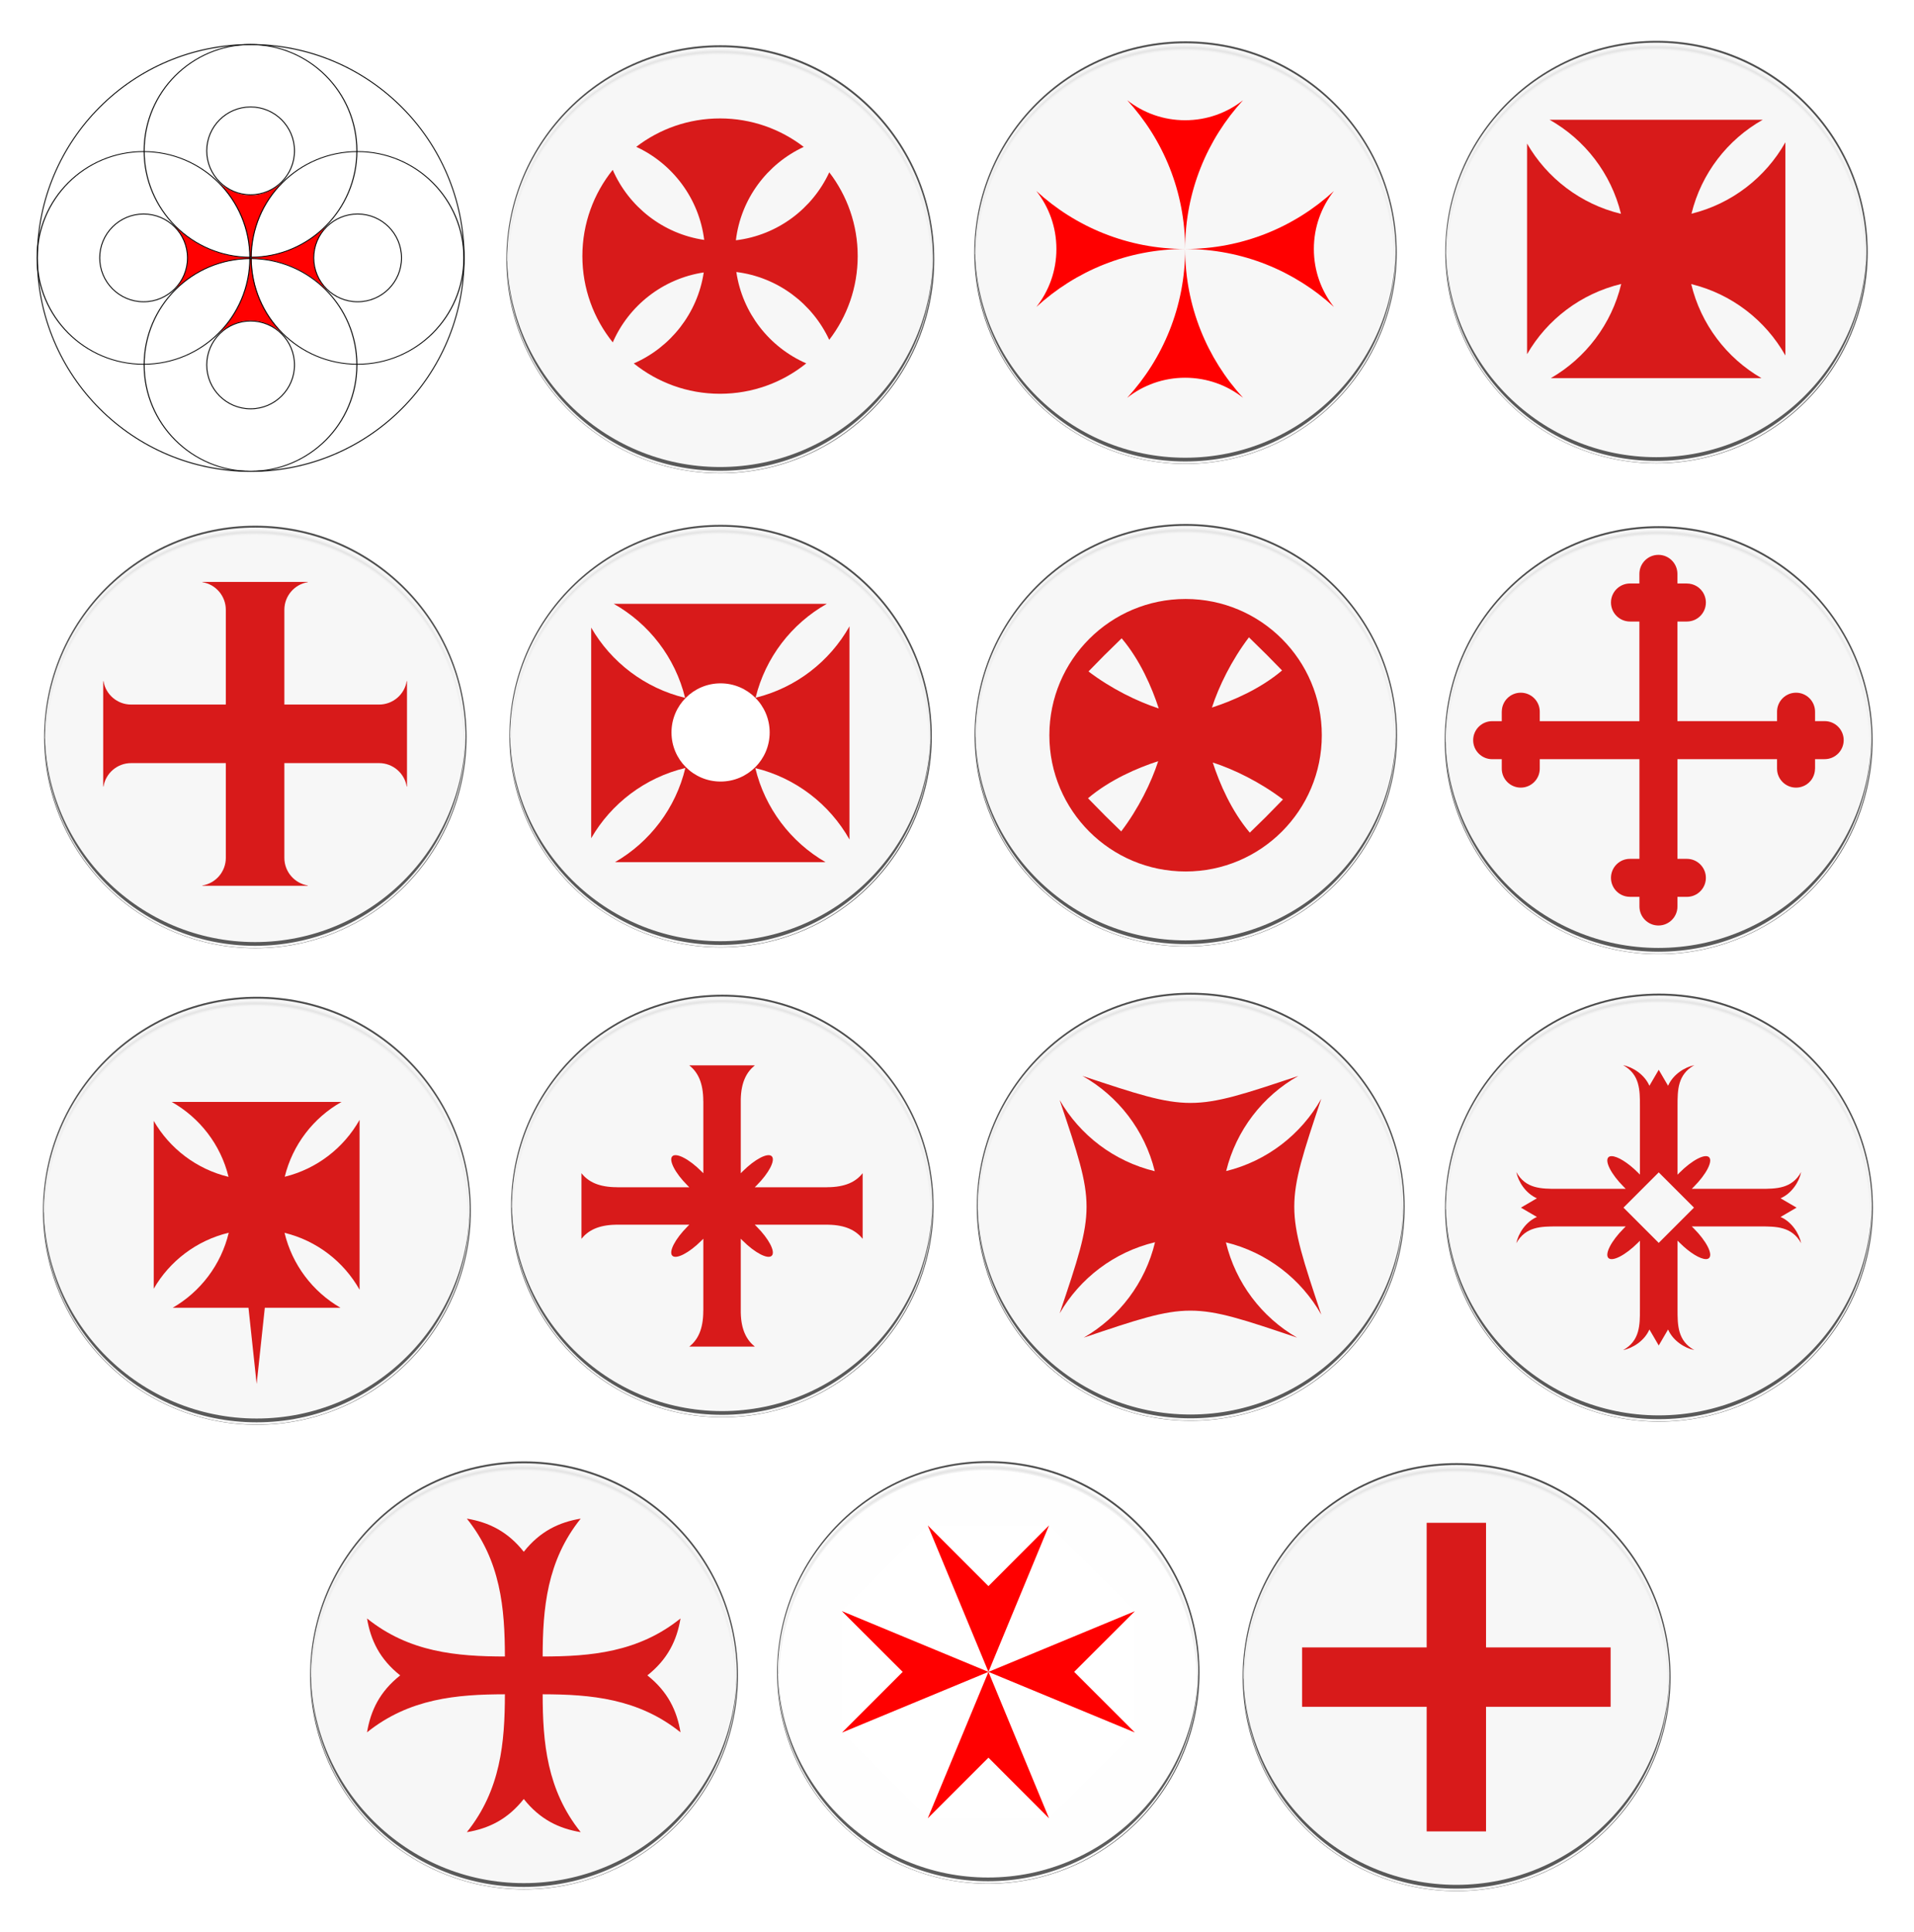 <?xml version="1.0" encoding="UTF-8"?>
<svg width="224.32mm" height="226.4mm" version="1.1" viewBox="0 0 224.32 226.4" xmlns="http://www.w3.org/2000/svg">
<defs>
<filter id="ap">
<feGaussianBlur stdDeviation="2.391"/>
</filter>
<filter id="ab">
<feGaussianBlur stdDeviation="0.554"/>
</filter>
<filter id="n">
<feGaussianBlur stdDeviation="1.2"/>
</filter>
<filter id="ae">
<feGaussianBlur stdDeviation="2.391"/>
</filter>
<filter id="q">
<feGaussianBlur stdDeviation="0.554"/>
</filter>
<filter id="b">
<feGaussianBlur stdDeviation="1.2"/>
</filter>
<filter id="af">
<feGaussianBlur stdDeviation="2.391"/>
</filter>
<filter id="p">
<feGaussianBlur stdDeviation="0.554"/>
</filter>
<filter id="a">
<feGaussianBlur stdDeviation="1.2"/>
</filter>
<filter id="ah">
<feGaussianBlur stdDeviation="2.391"/>
</filter>
<filter id="z">
<feGaussianBlur stdDeviation="0.554"/>
</filter>
<filter id="c">
<feGaussianBlur stdDeviation="1.2"/>
</filter>
<filter id="d">
<feGaussianBlur stdDeviation="1.2"/>
</filter>
<filter id="aa">
<feGaussianBlur stdDeviation="0.554"/>
</filter>
<filter id="ad">
<feGaussianBlur stdDeviation="2.391"/>
</filter>
<filter id="ag">
<feGaussianBlur stdDeviation="2.391"/>
</filter>
<filter id="o">
<feGaussianBlur stdDeviation="0.554"/>
</filter>
<filter id="e">
<feGaussianBlur stdDeviation="1.2"/>
</filter>
<filter id="l">
<feGaussianBlur stdDeviation="1.2"/>
</filter>
<filter id="x">
<feGaussianBlur stdDeviation="0.554"/>
</filter>
<filter id="ao">
<feGaussianBlur stdDeviation="2.391"/>
</filter>
<filter id="k">
<feGaussianBlur stdDeviation="1.2"/>
</filter>
<filter id="r">
<feGaussianBlur stdDeviation="0.554"/>
</filter>
<filter id="ai">
<feGaussianBlur stdDeviation="2.391"/>
</filter>
<filter id="h">
<feGaussianBlur stdDeviation="1.2"/>
</filter>
<filter id="u">
<feGaussianBlur stdDeviation="0.554"/>
</filter>
<filter id="ak">
<feGaussianBlur stdDeviation="2.391"/>
</filter>
<filter id="f">
<feGaussianBlur stdDeviation="1.2"/>
</filter>
<filter id="w">
<feGaussianBlur stdDeviation="0.554"/>
</filter>
<filter id="am">
<feGaussianBlur stdDeviation="2.391"/>
</filter>
<filter id="g">
<feGaussianBlur stdDeviation="1.2"/>
</filter>
<filter id="t">
<feGaussianBlur stdDeviation="0.554"/>
</filter>
<filter id="an">
<feGaussianBlur stdDeviation="2.391"/>
</filter>
<filter id="j">
<feGaussianBlur stdDeviation="1.2"/>
</filter>
<filter id="v">
<feGaussianBlur stdDeviation="0.554"/>
</filter>
<filter id="al">
<feGaussianBlur stdDeviation="2.391"/>
</filter>
<filter id="i">
<feGaussianBlur stdDeviation="1.2"/>
</filter>
<filter id="s">
<feGaussianBlur stdDeviation="0.554"/>
</filter>
<filter id="aj">
<feGaussianBlur stdDeviation="2.391"/>
</filter>
<filter id="ac">
<feGaussianBlur stdDeviation="2.391"/>
</filter>
<filter id="y">
<feGaussianBlur stdDeviation="0.554"/>
</filter>
<filter id="m">
<feGaussianBlur stdDeviation="1.2"/>
</filter>
</defs>
<g transform="translate(82.439 -1.176)">
<g transform="matrix(.118 0 0 .118 -82.331 -63.512)">
<path d="m280.51 879.73c-0.141-0.138-0.281-0.276-0.421-0.415-19.137-18.976-31.05-45.224-31.245-74.253-0.23-9.5e-4 -0.457-0.031-0.688-0.031-0.241 4e-5 -0.478-2e-3 -0.719 0-0.187 29.11-12.149 55.424-31.364 74.418-0.176 0.174-0.352 0.347-0.529 0.519 20.603-17.401 42.901-18.289 64.965-0.238z" fill="#f00"/>
<path d="m172.25 836.81c0.138-0.141 0.276-0.281 0.415-0.421 18.976-19.137 45.224-31.05 74.253-31.245 1e-3 -0.23 0.031-0.457 0.031-0.688 0-0.241 2e-3 -0.478 0-0.719-29.11-0.187-55.424-12.149-74.418-31.364-0.174-0.176-0.347-0.352-0.519-0.529 17.401 20.603 18.289 42.901 0.238 64.965z" fill="#f00"/>
<path d="m215.55 728.93c0.141 0.138 0.281 0.276 0.421 0.415 19.137 18.976 31.05 45.224 31.245 74.253 0.23 1e-3 0.457 0.031 0.688 0.031 0.241 0 0.478 2e-3 0.719 0 0.187-29.11 12.149-55.424 31.364-74.418 0.176-0.174 0.352-0.347 0.529-0.519-20.603 17.401-42.901 18.289-64.965 0.238z" fill="#f00"/>
<path d="m323.76 771.85c-0.138 0.141-0.276 0.281-0.415 0.421-18.976 19.137-45.224 31.05-74.253 31.245-1e-3 0.23-0.031 0.457-0.031 0.688 0 0.241-2e-3 0.478 0 0.719 29.11 0.187 55.424 12.149 74.418 31.364 0.174 0.176 0.347 0.352 0.519 0.529-17.401-20.603-18.289-42.901-0.238-64.965z" fill="#f00"/>
<g transform="translate(1.4036e-6 -6.0641e-6)" fill="none" stroke="#000" stroke-linecap="round" stroke-linejoin="round">
<ellipse transform="matrix(.891 0 0 .945 11.839 564.68)" cx="265.17" cy="253.63" rx="237.89" ry="224.25" stroke-width=".981"/>
<ellipse transform="matrix(1.095 0 0 .917 516.03 725.52)" cx="-341.94" cy="85.941" rx="96.47" ry="115.16" stroke-width=".898"/>
<ellipse transform="matrix(1.095 0 0 .917 728.63 725.52)" cx="-341.94" cy="85.941" rx="96.47" ry="115.16" stroke-width=".898"/>
<ellipse transform="matrix(1.095 0 0 .917 622.33 619.22)" cx="-341.94" cy="85.941" rx="96.47" ry="115.16" stroke-width=".898"/>
<ellipse transform="matrix(1.095 0 0 .917 622.33 831.82)" cx="-341.94" cy="85.941" rx="96.47" ry="115.16" stroke-width=".898"/>
<ellipse transform="matrix(1.043 0 0 1.017 97.884 656.72)" cx="143.93" cy="249.63" rx="41.786" ry="42.857" stroke-width=".874"/>
<ellipse transform="matrix(1.043 0 0 1.017 204.18 550.42)" cx="143.93" cy="249.63" rx="41.786" ry="42.857" stroke-width=".874"/>
<ellipse transform="matrix(1.043 0 0 1.017 97.884 444.12)" cx="143.93" cy="249.63" rx="41.786" ry="42.857" stroke-width=".874"/>
<ellipse transform="matrix(1.043 0 0 1.017 -8.416 550.42)" cx="143.93" cy="249.63" rx="41.786" ry="42.857" stroke-width=".874"/>
</g>
</g>
<g transform="matrix(.157 0 0 .157 -36.991 -95.094)">
<g>
<ellipse transform="matrix(2.846 0 0 2.924 -572.56 119.45)" cx="288.4" cy="235.04" rx="56.115" ry="54.624" fill="#4d4d4d" filter="url(#ab)"/>
<circle cx="248.03" cy="807.33" r="158.95" fill="#f7f7f7"/>
<path d="m247.98 701.58c-23.518 0-45.182 7.895-62.5 21.188 27.182 12.595 46.91 38.572 50.719 69.469-30.701-4.501-56.282-24.751-68.281-52.281-14.161 17.611-22.656 39.987-22.656 64.344 0 24.385 8.498 46.788 22.688 64.406 11.965-27.403 37.377-47.587 67.906-52.188-4.61 30.534-24.801 55.956-52.219 67.906 17.611 14.161 39.987 22.656 64.344 22.656 24.385 0 46.788-8.498 64.406-22.688-27.486-12.001-47.669-37.533-52.188-68.188 30.831 3.833 56.747 23.506 69.344 50.625 13.314-17.323 21.25-38.997 21.25-62.531 0-23.518-7.926-45.182-21.219-62.5-12.63 27.257-38.71 46.988-69.719 50.719 3.719-30.997 23.427-57.04 50.656-69.688-17.323-13.314-38.997-21.25-62.531-21.25z" fill="#d40000" opacity=".893"/>
<path d="m89.651 807.89c0.004-0.47 0.015-0.935 0.023-1.406 1.44-87.749 73.471-157.56 160.9-155.95 87.43 1.617 157.13 74.05 155.69 161.8-8e-3 0.471-0.011 0.936-0.023 1.406 0.663-87.104-68.757-158.79-155.71-160.39-86.954-1.608-158.68 67.464-160.88 154.54z" fill="#e6e6e6" filter="url(#n)" stroke="#f1f1f1"/>
<path d="m89.094 804.22c-0.004 0.47 0 0.935 0 1.406 0 87.785 71.152 158.94 158.94 158.94s158.94-71.152 158.94-158.94c0-0.471 4e-3 -0.936 0-1.406-0.769 87.125-71.63 157.53-158.94 157.53s-158.17-70.406-158.94-157.53z" filter="url(#ap)" opacity=".8"/>
</g>
</g>
<g transform="matrix(.155 0 0 .155 18.03 -94.261)">
<g>
<ellipse transform="matrix(2.846 0 0 2.924 -572.56 119.45)" cx="288.4" cy="235.04" rx="56.115" ry="54.624" fill="#4d4d4d" filter="url(#q)"/>
<ellipse transform="matrix(2.833 0 0 2.91 -568.87 123.39)" cx="288.4" cy="235.04" rx="56.115" ry="54.624" fill="#f7f7f7"/>
<g transform="matrix(3.13 0 0 3.13 -528.41 -1713.6)" fill="#f00">
<path d="m283.97 790.33c-9.462 8.687-22.082 14-35.938 14 13.855 0 26.475 5.313 35.938 14-3.038-3.853-4.844-8.712-4.844-14s1.806-10.147 4.844-14z"/>
<path d="m234.03 768.39c8.687 9.462 14 22.082 14 35.938 0-13.855 5.313-26.475 14-35.938-3.853 3.038-8.712 4.844-14 4.844s-10.147-1.806-14-4.844z"/>
<path d="m212.09 818.33c9.462-8.687 22.082-14 35.938-14-13.855 0-26.475-5.313-35.938-14 3.038 3.853 4.844 8.712 4.844 14s-1.806 10.147-4.844 14z"/>
<path d="m262.03 840.27c-8.687-9.462-14-22.082-14-35.938 0 13.855-5.313 26.475-14 35.938 3.853-3.038 8.712-4.844 14-4.844s10.147 1.806 14 4.844z"/>
</g>
<path d="m89.651 807.89c0.004-0.47 0.015-0.935 0.023-1.406 1.44-87.749 73.471-157.56 160.9-155.95 87.43 1.617 157.13 74.05 155.69 161.8-8e-3 0.471-0.011 0.936-0.023 1.406 0.663-87.104-68.757-158.79-155.71-160.39-86.954-1.608-158.68 67.464-160.88 154.54z" fill="#e6e6e6" filter="url(#b)" stroke="#f1f1f1"/>
<path d="m89.094 804.22c-0.004 0.47 0 0.935 0 1.406 0 87.785 71.152 158.94 158.94 158.94s158.94-71.152 158.94-158.94c0-0.471 4e-3 -0.936 0-1.406-0.769 87.125-71.63 157.53-158.94 157.53s-158.17-70.406-158.94-157.53z" filter="url(#ae)" opacity=".8"/>
</g>
</g>
<g transform="matrix(.155 0 0 .155 73.225 -94.324)">
<g>
<ellipse transform="matrix(2.846 0 0 2.924 -572.56 119.45)" cx="288.4" cy="235.04" rx="56.115" ry="54.624" fill="#4d4d4d" filter="url(#p)"/>
<circle cx="248.03" cy="807.33" r="158.95" fill="#f7f7f7"/>
<path d="m89.651 807.89c0.004-0.47 0.015-0.935 0.023-1.406 1.44-87.749 73.471-157.56 160.9-155.95 87.43 1.617 157.13 74.05 155.69 161.8-8e-3 0.471-0.011 0.936-0.023 1.406 0.663-87.104-68.757-158.79-155.71-160.39-86.954-1.608-158.68 67.464-160.88 154.54z" fill="#e6e6e6" filter="url(#a)" stroke="#f1f1f1"/>
<path d="m89.094 804.22c-0.004 0.47 0 0.935 0 1.406 0 87.785 71.152 158.94 158.94 158.94s158.94-71.152 158.94-158.94c0-0.471 4e-3 -0.936 0-1.406-0.769 87.125-71.63 157.53-158.94 157.53s-158.17-70.406-158.94-157.53z" filter="url(#af)" opacity=".8"/>
<path d="m167.41 706.68c26.679 15.042 46.52 40.608 53.969 71.098-30.29-7.297-55.831-26.818-71.002-53.108v159.23c15.201-26.342 40.824-45.845 71.193-53.108-7.258 30.379-26.855 55.989-53.204 71.193h159.23c-26.319-15.188-45.83-40.764-53.108-71.098 30.514 7.438 56.142 27.274 71.193 53.969v-161.14c-15.022 26.643-40.567 46.497-71.002 53.969 7.468-30.444 27.224-55.977 53.873-71.002h-80.571z" fill="#d81a1a"/>
</g>
</g>
<g transform="matrix(.155 0 0 .155 -90.987 -37.507)">
<g>
<ellipse transform="matrix(2.846 0 0 2.924 -572.56 119.45)" cx="288.4" cy="235.04" rx="56.115" ry="54.624" fill="#4d4d4d" filter="url(#z)"/>
<ellipse transform="matrix(2.833 0 0 2.91 -568.87 123.39)" cx="288.4" cy="235.04" rx="56.115" ry="54.624" fill="#f7f7f7"/>
<path d="m89.651 807.89c0.004-0.47 0.015-0.935 0.023-1.406 1.44-87.749 73.471-157.56 160.9-155.95 87.43 1.617 157.13 74.05 155.69 161.8-8e-3 0.471-0.011 0.936-0.023 1.406 0.663-87.104-68.757-158.79-155.71-160.39-86.954-1.608-158.68 67.464-160.88 154.54z" fill="#e6e6e6" filter="url(#c)" stroke="#f1f1f1"/>
<path d="m89.094 804.22c-0.004 0.47 0 0.935 0 1.406 0 87.785 71.152 158.94 158.94 158.94s158.94-71.152 158.94-158.94c0-0.471 4e-3 -0.936 0-1.406-0.769 87.125-71.63 157.53-158.94 157.53s-158.17-70.406-158.94-157.53z" filter="url(#ah)" opacity=".8"/>
<path d="m208.21 689.47v0.234c10.035 1.627 17.689 10.389 17.689 20.884 0 0.081 9e-4 0.153 0 0.234v71.38h-71.38c-0.081 9e-4 -0.153 0-0.234 0-10.495 0-19.257-7.654-20.884-17.689h-0.234v79.64h0.234c1.627-10.035 10.389-17.689 20.884-17.689 0.081 0 0.154-8.9e-4 0.234 0h71.38v71.38c9e-4 0.081 0 0.153 0 0.234 0 10.495-7.654 19.257-17.689 20.884v0.234h79.64v-0.234c-10.035-1.627-17.689-10.389-17.689-20.884 0-0.081-8.9e-4 -0.153 0-0.234v-71.38h71.38c0.08-8.9e-4 0.153 0 0.234 0 10.495 0 19.257 7.654 20.884 17.689h0.234v-79.64h-0.234c-1.627 10.035-10.389 17.689-20.884 17.689-0.081 0-0.153 9e-4 -0.234 0h-71.38v-71.38c-8.9e-4 -0.08 0-0.153 0-0.234 0-10.495 7.654-19.257 17.689-20.884v-0.234h-61.951z" fill="#d81a1a"/>
</g>
</g>
<g transform="matrix(.155 0 0 .155 -36.46 -37.242)">
<ellipse transform="matrix(2.846 0 0 2.924 -572.56 117.09)" cx="288.4" cy="235.04" rx="56.115" ry="54.624" fill="#4d4d4d" filter="url(#aa)"/>
<circle cx="248.03" cy="804.97" r="158.95" fill="#f7f7f7"/>
<path d="m89.651 805.53c0.004-0.47 0.015-0.935 0.023-1.406 1.44-87.749 73.471-157.56 160.9-155.95 87.43 1.617 157.13 74.05 155.69 161.8-8e-3 0.471-0.011 0.936-0.023 1.406 0.663-87.104-68.757-158.79-155.71-160.39-86.954-1.608-158.68 67.464-160.88 154.54z" fill="#e6e6e6" filter="url(#d)" stroke="#f1f1f1"/>
<path d="m89.094 801.86c-0.004 0.47 0 0.935 0 1.406 0 87.785 71.152 158.94 158.94 158.94s158.94-71.152 158.94-158.94c0-0.471 4e-3 -0.936 0-1.406-0.769 87.125-71.63 157.53-158.94 157.53s-158.17-70.406-158.94-157.53z" filter="url(#ad)" opacity=".8"/>
<path d="m167.41 704.32c26.679 15.042 46.52 40.608 53.969 71.098-30.29-7.297-55.831-26.818-71.002-53.108v159.23c15.201-26.342 40.824-45.845 71.193-53.108-7.258 30.379-26.855 55.989-53.204 71.193h159.23c-26.319-15.188-45.83-40.764-53.108-71.098 30.514 7.438 56.142 27.274 71.193 53.969v-161.14c-15.022 26.643-40.567 46.497-71.002 53.969 7.468-30.444 27.224-55.977 53.873-71.002h-80.571z" fill="#d81a1a"/>
<circle cx="248.21" cy="801.57" r="37.121" fill="#fff"/>
</g>
<g transform="matrix(.155 0 0 .155 18.067 -37.344)">
<g>
<g transform="translate(907.93 -375.71)">
<ellipse transform="matrix(2.846 0 0 2.924 -1480.5 492.8)" cx="288.4" cy="235.04" rx="56.115" ry="54.624" fill="#4d4d4d" filter="url(#o)"/>
<ellipse transform="matrix(2.833 0 0 2.91 -1476.8 496.74)" cx="288.4" cy="235.04" rx="56.115" ry="54.624" fill="#f7f7f7"/>
<path d="m-818.27 1181.2c4e-3 -0.47 0.015-0.935 0.023-1.406 1.44-87.749 73.471-157.56 160.9-155.94 87.43 1.617 157.13 74.05 155.69 161.8-8e-3 0.471-0.011 0.936-0.023 1.406 0.663-87.104-68.757-158.79-155.71-160.39-86.954-1.608-158.68 67.464-160.88 154.54z" fill="#e6e6e6" filter="url(#e)" stroke="#f1f1f1"/>
<path d="m-818.83 1177.6c-4e-3 0.47 0 0.935 0 1.406 0 87.785 71.152 158.94 158.94 158.94s158.94-71.152 158.94-158.94c0-0.471 4e-3 -0.936 0-1.406-0.769 87.125-71.63 157.53-158.94 157.53s-158.17-70.406-158.94-157.53z" filter="url(#ag)" opacity=".8"/>
</g>
<path d="m248.03 701.33c-56.889 0-103 46.111-103 103 0 56.889 46.111 103 103 103 56.889 0 103-46.111 103-103 0-56.889-46.111-103-103-103zm47.897 28.977 12.625 12.405 0.063 0.03 12.374 12.624c-16.369 13.869-37.062 22.867-53.035 28.037 5.195-16.042 14.842-35.784 27.974-53.098zm-96.233 0.752c13.869 16.369 22.867 37.062 28.037 53.035-16.042-5.195-35.815-14.842-53.129-27.974l12.405-12.656 0.062-0.03 12.624-12.374zm27.63 92.882c-5.195 16.042-14.842 35.784-27.974 53.098l-12.656-12.374-0.031-0.063-12.405-12.624c16.369-13.869 37.094-22.867 53.066-28.037zm41.256 1.002c16.042 5.195 35.784 14.811 53.097 27.943l-12.405 12.656-0.031 0.063-12.656 12.374c-13.869-16.369-22.836-37.062-28.006-53.035z" fill="#d81a1a"/>
</g>
</g>
<g transform="matrix(.157 0 0 .157 72.985 48.966)">
<g>
<ellipse transform="matrix(2.846 0 0 2.924 -572.56 -439.21)" cx="288.4" cy="235.04" rx="56.115" ry="54.624" fill="#4d4d4d" filter="url(#x)"/>
<ellipse transform="matrix(2.833 0 0 2.91 -568.87 -435.27)" cx="288.4" cy="235.04" rx="56.115" ry="54.624" fill="#f7f7f7"/>
<path transform="translate(0 -556.3)" d="m89.651 805.53c0.004-0.47 0.015-0.935 0.023-1.406 1.44-87.749 73.471-157.56 160.9-155.95 87.43 1.617 157.13 74.05 155.69 161.8-8e-3 0.471-0.011 0.936-0.023 1.406 0.663-87.104-68.757-158.79-155.71-160.39-86.954-1.608-158.68 67.464-160.88 154.54z" fill="#e6e6e6" filter="url(#l)" stroke="#f1f1f1"/>
<path transform="translate(0 -556.3)" d="m89.094 801.86c-0.004 0.47 0 0.935 0 1.406 0 87.785 71.152 158.94 158.94 158.94s158.94-71.152 158.94-158.94c0-0.471 4e-3 -0.936 0-1.406-0.769 87.125-71.63 157.53-158.94 157.53s-158.17-70.406-158.94-157.53z" filter="url(#ao)" opacity=".8"/>
<path d="m248.03 109.72c-7.828 0-14.188 6.36-14.188 14.188v7.188h-7.031c-7.828 0-14.188 6.36-14.188 14.188s6.36 14.188 14.188 14.188h7.031v74.375h-74.375v-7.094c0-7.828-6.36-14.156-14.188-14.156-7.828 0-14.156 6.329-14.156 14.156h-0.031v7.094h-7.156c-7.828 0-14.188 6.36-14.188 14.188s6.36 14.188 14.188 14.188h7.156v7.031c0 7.828 6.36 14.188 14.188 14.188 7.828 0 14.188-6.36 14.188-14.188v-7.031h74.406v74.375h-7.094c-7.828 0-14.156 6.36-14.156 14.188 0 7.828 6.329 14.156 14.156 14.156v0.031h7.094v7.188c0 7.828 6.36 14.188 14.188 14.188 7.828 0 14.188-6.36 14.188-14.188v-7.188h7.031c7.828 0 14.188-6.36 14.188-14.188 0-7.828-6.36-14.188-14.188-14.188h-7.031v-74.406h74.344v7.094c0 7.828 6.36 14.156 14.188 14.156 1.957 0 3.806-0.409 5.5-1.125 0.424-0.179 0.849-0.376 1.25-0.594 0.401-0.218 0.78-0.433 1.156-0.688 1.13-0.763 2.166-1.702 3.031-2.75 0.577-0.699 1.065-1.448 1.5-2.25 1.089-2.006 1.719-4.304 1.719-6.75h0.031v-7.094h7.188c7.828 0 14.188-6.36 14.188-14.188s-6.36-14.188-14.188-14.188h-7.188v-7.031c0-7.828-6.36-14.188-14.188-14.188-7.828 0-14.188 6.36-14.188 14.188v7.031h-74.375v-74.344h7.094c7.828 0 14.156-6.36 14.156-14.188 0-1.957-0.409-3.806-1.125-5.5-0.179-0.424-0.376-0.849-0.594-1.25s-0.433-0.78-0.688-1.156c-0.763-1.129-1.702-2.166-2.75-3.031-0.699-0.577-1.448-1.065-2.25-1.5-2.006-1.089-4.304-1.719-6.75-1.719v-0.031h-7.094v-7.188c0-7.828-6.36-14.188-14.188-14.188z" fill="#d81a1a"/>
</g>
</g>
<g transform="matrix(.157 0 0 .157 -91.301 16.769)">
<ellipse transform="matrix(2.846 0 0 2.924 -572.56 117.09)" cx="288.4" cy="235.04" rx="56.115" ry="54.624" fill="#4d4d4d" filter="url(#r)"/>
<ellipse transform="matrix(2.833 0 0 2.91 -568.87 121.03)" cx="288.4" cy="235.04" rx="56.115" ry="54.624" fill="#f7f7f7"/>
<path d="m89.651 805.53c0.004-0.47 0.015-0.935 0.023-1.406 1.44-87.749 73.471-157.56 160.9-155.95 87.43 1.617 157.13 74.05 155.69 161.8-8e-3 0.471-0.011 0.936-0.023 1.406 0.663-87.104-68.757-158.79-155.71-160.39-86.954-1.608-158.68 67.464-160.88 154.54z" fill="#e6e6e6" filter="url(#k)" stroke="#f1f1f1"/>
<path d="m89.094 801.86c-0.004 0.47 0 0.935 0 1.406 0 87.785 71.152 158.94 158.94 158.94s158.94-71.152 158.94-158.94c0-0.471 4e-3 -0.936 0-1.406-0.769 87.125-71.63 157.53-158.94 157.53s-158.17-70.406-158.94-157.53z" filter="url(#ai)" opacity=".8"/>
<path d="m184.6 723.09c20.99 11.834 36.6 31.946 42.46 55.934-23.831-5.741-43.924-21.113-55.86-41.797v125.29c11.96-20.725 32.114-36.083 56.007-41.797-5.711 23.901-21.116 44.045-41.846 56.007h56.573l6.097 56.843 6.097-56.843h56.499c-20.707-11.949-36.046-32.068-41.772-55.934 24.008 5.852 44.166 21.457 56.007 42.46v-126.77c-11.819 20.962-31.915 36.582-55.86 42.46 5.876-23.952 21.42-44.039 42.387-55.86h-63.408z" fill="#d81a1a"/>
</g>
<g transform="matrix(.155 0 0 .155 -27.485 112.78)">
<g transform="translate(-56.616 -56.363)">
<g>
<ellipse transform="matrix(2.846 0 0 2.924 -572.56 -439.21)" cx="288.4" cy="235.04" rx="56.115" ry="54.624" fill="#4d4d4d" filter="url(#u)"/>
<ellipse transform="matrix(2.833 0 0 2.91 -568.87 -435.27)" cx="288.4" cy="235.04" rx="56.115" ry="54.624" fill="#f7f7f7"/>
<path transform="translate(0 -556.3)" d="m89.651 805.53c0.004-0.47 0.015-0.935 0.023-1.406 1.44-87.749 73.471-157.56 160.9-155.95 87.43 1.617 157.13 74.05 155.69 161.8-8e-3 0.471-0.011 0.936-0.023 1.406 0.663-87.104-68.757-158.79-155.71-160.39-86.954-1.608-158.68 67.464-160.88 154.54z" fill="#e6e6e6" filter="url(#h)" stroke="#f1f1f1"/>
<path transform="translate(0 -556.3)" d="m89.094 801.86c-0.004 0.47 0 0.935 0 1.406 0 87.785 71.152 158.94 158.94 158.94s158.94-71.152 158.94-158.94c0-0.471 4e-3 -0.936 0-1.406-0.769 87.125-71.63 157.53-158.94 157.53s-158.17-70.406-158.94-157.53z" filter="url(#ak)" opacity=".8"/>
<path d="m223.22 141.72c6.47 5.069 10.625 13.051 10.625 27.094h0.031v54.469l-1.469-1.469c-9.226-9.226-19.031-14.313-21.969-11.375s2.149 12.742 11.375 21.969l1.469 1.469h-54.469v-0.031c-14.043 0-22.024-4.155-27.094-10.625v49.625c4.982-6.202 12.637-10.399 25.812-10.656h55.75l-1.469 1.469c-9.226 9.226-14.313 19.031-11.375 21.969s12.742-2.149 21.969-11.375l1.469-1.469v54.469h-0.031c0 14.043-4.155 22.024-10.625 27.094h49.625c-6.202-4.982-10.399-12.637-10.656-25.812v-55.75l1.469 1.469c9.226 9.226 19.031 14.313 21.969 11.375s-2.149-12.742-11.375-21.969l-1.469-1.469h55.75c13.176 0.257 20.83 4.454 25.812 10.656v-49.625c-5.069 6.47-13.051 10.625-27.094 10.625v0.031h-54.469l1.469-1.469c9.226-9.226 14.313-19.031 11.375-21.969s-12.742 2.149-21.969 11.375l-1.469 1.469v-55.75c0.257-13.176 4.454-20.83 10.656-25.812h-38.969z" fill="#d81a1a"/>
</g>
</g>
</g>
<g transform="matrix(.157 0 0 .157 -59.993 158.55)">
<g>
<ellipse transform="matrix(2.846 0 0 2.924 -572.56 -439.21)" cx="288.4" cy="235.04" rx="56.115" ry="54.624" fill="#4d4d4d" filter="url(#w)"/>
<ellipse transform="matrix(2.833 0 0 2.91 -568.87 -435.27)" cx="288.4" cy="235.04" rx="56.115" ry="54.624" fill="#f7f7f7"/>
<path transform="translate(0 -556.3)" d="m89.651 805.53c0.004-0.47 0.015-0.935 0.023-1.406 1.44-87.749 73.471-157.56 160.9-155.95 87.43 1.617 157.13 74.05 155.69 161.8-8e-3 0.471-0.011 0.936-0.023 1.406 0.663-87.104-68.757-158.79-155.71-160.39-86.954-1.608-158.68 67.464-160.88 154.54z" fill="#e6e6e6" filter="url(#f)" stroke="#f1f1f1"/>
<path transform="translate(0 -556.3)" d="m89.094 801.86c-0.004 0.47 0 0.935 0 1.406 0 87.785 71.152 158.94 158.94 158.94s158.94-71.152 158.94-158.94c0-0.471 4e-3 -0.936 0-1.406-0.769 87.125-71.63 157.53-158.94 157.53s-158.17-70.406-158.94-157.53z" filter="url(#am)" opacity=".8"/>
<path d="m205.53 131.03c25.29 31.493 28.348 66.987 28.406 102.91-35.919-0.059-71.413-3.117-102.91-28.406 2.701 16.242 9.462 30.394 24.75 42.5-15.288 12.106-22.049 26.258-24.75 42.5 31.493-25.29 66.987-28.348 102.91-28.406-0.059 35.919-3.117 71.413-28.406 102.91 16.242-2.701 30.394-9.462 42.5-24.75 12.106 15.288 26.258 22.049 42.5 24.75-25.29-31.493-28.348-66.987-28.406-102.91 35.919 0.059 71.413 3.117 102.91 28.406-2.701-16.242-9.462-30.394-24.75-42.5 15.288-12.106 22.049-26.258 24.75-42.5-31.493 25.29-66.987 28.348-102.91 28.406 0.059-35.919 3.117-71.413 28.406-102.91-16.242 2.701-30.394 9.462-42.5 24.75-12.106-15.288-26.258-22.049-42.5-24.75z" fill="#d81a1a"/>
</g>
</g>
<g transform="matrix(.157 0 0 .157 18.143 103.64)">
<g>
<ellipse transform="matrix(2.846 0 0 2.924 -572.56 -439.21)" cx="288.4" cy="235.04" rx="56.115" ry="54.624" fill="#4d4d4d" filter="url(#t)"/>
<ellipse transform="matrix(2.833 0 0 2.91 -568.87 -435.27)" cx="288.4" cy="235.04" rx="56.115" ry="54.624" fill="#f7f7f7"/>
<path transform="translate(0 -556.3)" d="m89.651 805.53c0.004-0.47 0.015-0.935 0.023-1.406 1.44-87.749 73.471-157.56 160.9-155.95 87.43 1.617 157.13 74.05 155.69 161.8-8e-3 0.471-0.011 0.936-0.023 1.406 0.663-87.104-68.757-158.79-155.71-160.39-86.954-1.608-158.68 67.464-160.88 154.54z" fill="#e6e6e6" filter="url(#g)" stroke="#f1f1f1"/>
<path transform="translate(0 -556.3)" d="m89.094 801.86c-0.004 0.47 0 0.935 0 1.406 0 87.785 71.152 158.94 158.94 158.94s158.94-71.152 158.94-158.94c0-0.471 4e-3 -0.936 0-1.406-0.769 87.125-71.63 157.53-158.94 157.53s-158.17-70.406-158.94-157.53z" filter="url(#an)" opacity=".8"/>
<path transform="translate(0 -556.3)" d="m167.41 706.68c26.679 15.042 46.52 40.608 53.969 71.098-30.29-7.297-55.831-26.818-71.002-53.108 26.772 79.662 26.775 79.662 0 159.23 15.201-26.342 40.824-45.845 71.193-53.108-7.258 30.379-26.856 55.989-53.204 71.193 79.662-26.859 79.662-26.818 159.23 0-26.319-15.188-45.83-40.764-53.108-71.098 30.515 7.438 56.142 27.274 71.193 53.969-26.829-80.523-26.921-80.523 0-161.14-15.022 26.643-40.567 46.497-71.002 53.969 7.468-30.444 27.224-55.977 53.873-71.002-80.523 26.896-80.523 26.824-161.14 0z" fill="#d81a1a"/>
</g>
</g>
<g transform="matrix(.157 0 0 .157 73.023 103.74)">
<g>
<ellipse transform="matrix(2.846 0 0 2.924 -572.56 -439.21)" cx="288.4" cy="235.04" rx="56.115" ry="54.624" fill="#4d4d4d" filter="url(#v)"/>
<ellipse transform="matrix(2.833 0 0 2.91 -568.87 -435.27)" cx="288.4" cy="235.04" rx="56.115" ry="54.624" fill="#f7f7f7"/>
<path transform="translate(0 -556.3)" d="m89.651 805.53c0.004-0.47 0.015-0.935 0.023-1.406 1.44-87.749 73.471-157.56 160.9-155.95 87.43 1.617 157.13 74.05 155.69 161.8-8e-3 0.471-0.011 0.936-0.023 1.406 0.663-87.104-68.757-158.79-155.71-160.39-86.954-1.608-158.68 67.464-160.88 154.54z" fill="#e6e6e6" filter="url(#j)" stroke="#f1f1f1"/>
<path transform="translate(0 -556.3)" d="m89.094 801.86c-0.004 0.47 0 0.935 0 1.406 0 87.785 71.152 158.94 158.94 158.94s158.94-71.152 158.94-158.94c0-0.471 4e-3 -0.936 0-1.406-0.769 87.125-71.63 157.53-158.94 157.53s-158.17-70.406-158.94-157.53z" filter="url(#al)" opacity=".8"/>
<path d="m221.47 141.72c12.535 6.983 12.531 18.617 12.531 30.594v51.062l-1.562-1.562c-7.496-7.496-15.392-12.247-19.656-12.188-0.984 0.014-1.762 0.262-2.312 0.812-2.938 2.938 2.117 12.742 11.344 21.969l1.594 1.594h-51.094c-11.977 0-23.611 4e-3 -30.594-12.531 1.481 7.279 6.983 15.94 15.375 19.594l-11.938 6.969 11.938 6.969c-8.392 3.653-13.894 12.315-15.375 19.594 6.983-12.535 18.617-12.531 30.594-12.531h51.094l-1.594 1.594c-9.226 9.226-14.282 19.031-11.344 21.969s12.742-2.117 21.969-11.344l1.562-1.562v51.031c0 11.977 4e-3 23.611-12.531 30.594 7.279-1.481 15.94-6.983 19.594-15.375l6.969 11.938 6.969-11.938c3.653 8.392 12.315 13.894 19.594 15.375-12.535-6.983-12.531-18.617-12.531-30.594v-51.094l1.625 1.625c7.496 7.496 15.361 12.215 19.625 12.156 0.984-0.014 1.762-0.262 2.312-0.812 2.938-2.938-2.117-12.742-11.344-21.969l-1.594-1.594h51.062c11.977 0 23.611-4e-3 30.594 12.531-1.481-7.279-6.983-15.94-15.375-19.594l11.938-6.969-11.938-6.969c8.392-3.653 13.894-12.315 15.375-19.594-6.983 12.535-18.617 12.531-30.594 12.531h-51.062l1.594-1.594c9.226-9.226 14.282-19.031 11.344-21.969s-12.711 2.149-21.938 11.375l-1.625 1.625v-51.125c0-11.977-4e-3 -23.611 12.531-30.594-7.279 1.481-15.94 6.983-19.594 15.375l-6.969-11.938-6.969 11.938c-3.653-8.392-12.315-13.894-19.594-15.375zm26.562 80 26.312 26.312-26.312 26.312-26.312-26.312z" fill="#d81a1a"/>
</g>
</g>
<g transform="matrix(.157 0 0 .157 49.303 158.75)">
<g>
<ellipse transform="matrix(2.846 0 0 2.924 -572.56 -439.21)" cx="288.4" cy="235.04" rx="56.115" ry="54.624" fill="#4d4d4d" filter="url(#s)"/>
<ellipse transform="matrix(2.833 0 0 2.91 -568.87 -435.27)" cx="288.4" cy="235.04" rx="56.115" ry="54.624" fill="#f7f7f7"/>
<path transform="translate(0 -556.3)" d="m89.651 805.53c0.004-0.47 0.015-0.935 0.023-1.406 1.44-87.749 73.471-157.56 160.9-155.95 87.43 1.617 157.13 74.05 155.69 161.8-8e-3 0.471-0.011 0.936-0.023 1.406 0.663-87.104-68.757-158.79-155.71-160.39-86.954-1.608-158.68 67.464-160.88 154.54z" fill="#e6e6e6" filter="url(#i)" stroke="#f1f1f1"/>
<path transform="translate(0 -556.3)" d="m89.094 801.86c-0.004 0.47 0 0.935 0 1.406 0 87.785 71.152 158.94 158.94 158.94s158.94-71.152 158.94-158.94c0-0.471 4e-3 -0.936 0-1.406-0.769 87.125-71.63 157.53-158.94 157.53s-158.17-70.406-158.94-157.53z" filter="url(#aj)" opacity=".8"/>
<path d="m225.88 132.88v93h-93v44.312h93v93h44.312v-93h93v-44.312h-93v-93z" fill="#d81a1a"/>
</g>
</g>
<g transform="matrix(.155 0 0 .155 -5.087 72.471)">
<g>
<ellipse transform="matrix(2.846 0 0 2.924 -572.56 117.09)" cx="288.4" cy="235.04" rx="56.115" ry="54.624" fill="#4d4d4d" filter="url(#y)"/>
<circle cx="248.03" cy="804.97" r="158.95" fill="#fefefe"/>
<path d="m89.651 805.53c4e-3 -0.47 0.015-0.935 0.023-1.406 1.44-87.749 73.471-157.56 160.9-155.95 87.43 1.617 157.13 74.05 155.69 161.8-8e-3 0.471-0.011 0.936-0.023 1.406 0.663-87.104-68.757-158.79-155.71-160.39-86.954-1.608-158.68 67.464-160.88 154.54z" fill="#e6e6e6" filter="url(#m)" stroke="#f1f1f1"/>
<path d="m89.094 801.86c-4e-3 0.47 0 0.935 0 1.406 0 87.785 71.152 158.94 158.94 158.94s158.94-71.152 158.94-158.94c0-0.471 4e-3 -0.936 0-1.406-0.769 87.125-71.63 157.53-158.94 157.53s-158.17-70.406-158.94-157.53z" filter="url(#ac)" opacity=".8"/>
<g transform="matrix(.628 0 0 .628 81.438 309.93)">
<path d="m192.69 610.29-103.26 103.24v146.16l103.26 103.24h146.03l103.34-103.32v-146l-103.34-103.32z" fill="#fff"/>
<path d="m192.69 610.29 73.087 176.34 72.962-176.34-72.962 73.087zm73.087 176.34 176.28 72.962-73.087-73.025 73.087-72.962zm0 0-73.087 176.28 73.087-73.025 72.962 73.025zm0 0-176.34-73.087v0.124l73.087 72.962-73.087 73.087z" fill="#f00"/>
</g>
</g>
</g>
</g>
</svg>
